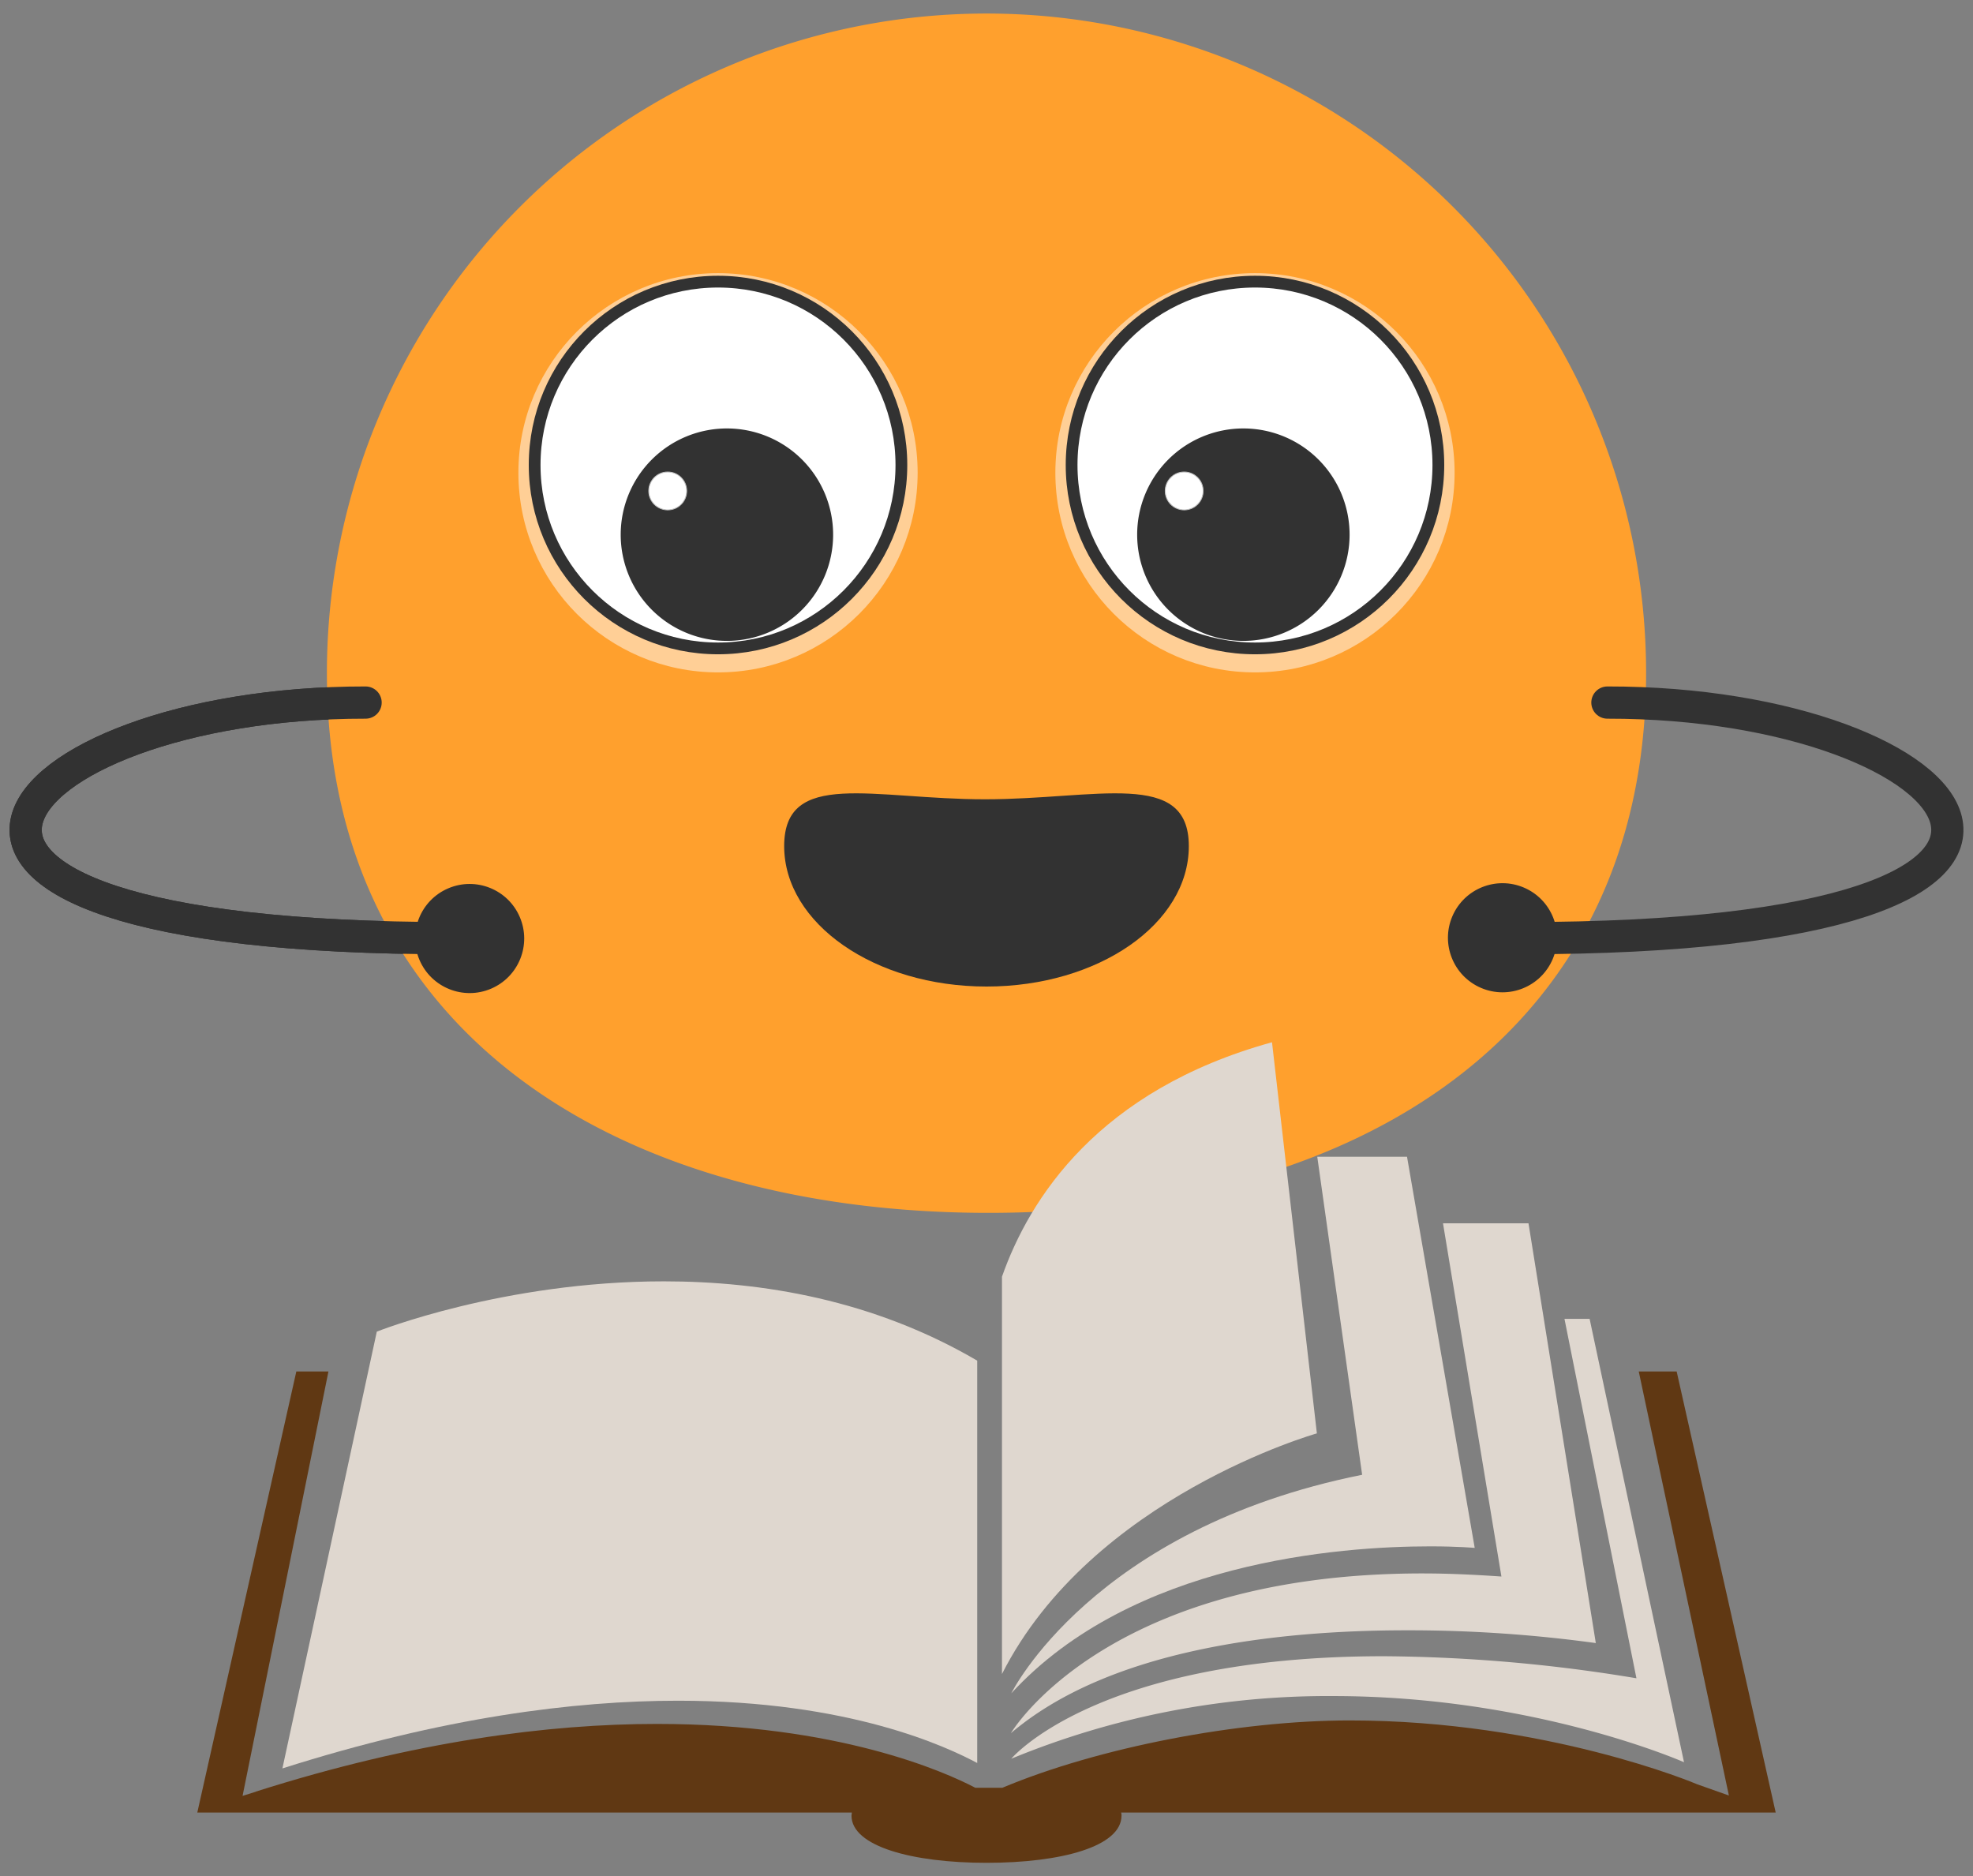 <svg xmlns="http://www.w3.org/2000/svg" xmlns:xlink="http://www.w3.org/1999/xlink" viewBox="0 0 510 485"><rect x="0" y="0" width="510" height="485" fill="#808080" stroke="none"/><defs><clipPath id="clip-path"><rect x="51" y="269.4" width="407.9" height="212.13" fill="none"/></clipPath></defs><title>Dopamine__Quicker Deeper Learning</title><g id="All"><path d="M94.5,181.6C0,181.5-52,242.5,117,242.5" fill="none" stroke="#323232" stroke-linecap="round" stroke-linejoin="round" stroke-width="8.33"/><circle cx="121.5" cy="242.5" r="14.1" transform="translate(-85.5 67.2) rotate(-23.1)" fill="#323232"/><path d="M425.5,174c0,94.2-75.8,139.5-170,139.5S84.5,268.2,84.5,174a170.5,170.5,0,1,1,341,0Z" fill="#ffa02d"/><circle cx="324.4" cy="122.2" r="50" fill="#ffcf96" stroke="#ffcf96" stroke-linecap="round" stroke-linejoin="round" stroke-width="3.2"/><circle cx="324.4" cy="120.2" r="47.4" fill="#fff" stroke="#323232" stroke-linecap="round" stroke-linejoin="round" stroke-width="3.04"/><circle cx="185.6" cy="122.2" r="50" fill="#ffcf96" stroke="#ffcf96" stroke-linecap="round" stroke-linejoin="round" stroke-width="3.2"/><circle cx="185.6" cy="120.2" r="47.4" fill="#fff" stroke="#323232" stroke-linecap="round" stroke-linejoin="round" stroke-width="3.04"/><path d="M321.4,164.5a26.3,26.3,0,1,1,26.3-26.3A26.3,26.3,0,0,1,321.4,164.5Z" fill="#323232" stroke="#323232" stroke-linecap="round" stroke-linejoin="round" stroke-width="2.31"/><circle cx="306.1" cy="126.9" r="4.9" fill="#fff" stroke="#c1c1c1" stroke-miterlimit="10" stroke-width="0.22"/><path d="M187.9,164.5a26.3,26.3,0,1,1,26.3-26.3A26.3,26.3,0,0,1,187.9,164.5Z" fill="#323232" stroke="#323232" stroke-linecap="round" stroke-linejoin="round" stroke-width="2.31"/><circle cx="172.6" cy="126.9" r="4.9" fill="#fff" stroke="#c1c1c1" stroke-miterlimit="10" stroke-width="0.22"/><path d="M307.3,218.7c0,20.1-23.4,36.3-52.3,36.3s-52.3-16.3-52.3-36.3,23-12.1,51.9-12.1S307.3,198.7,307.3,218.7Z" fill="#323232"/><path d="M94.5,181.6C0,181.5-52,242.5,117,242.5" fill="none" stroke="#323232" stroke-linecap="round" stroke-linejoin="round" stroke-width="8.33"/><circle cx="121.5" cy="242.5" r="14.1" transform="translate(-85.5 67.2) rotate(-23.1)" fill="#323232"/><path d="M415.5,181.6c94.5-.1,146.5,60.9-22.5,60.9" fill="none" stroke="#323232" stroke-linecap="round" stroke-linejoin="round" stroke-width="8.33"/><circle cx="388.5" cy="242.5" r="14.1" transform="translate(12.9 504.6) rotate(-66.9)" fill="#323232"/><g style="isolation:isolate"><g clip-path="url(#clip-path)"><path d="M433.4,354.5h-9.8l23.3,109.6-8.2-2.9c-.4-.2-39.2-16.5-89.8-16.5-28.9,0-65,7-89.8,17.4h-7c-7.8-4.1-35.5-16.5-82.3-16.5-27.8,0-62.5,4.4-103.7,17.5h.1l-3.5,1.1L84.9,354.5H76.6L51,468.5H220.2c0,.3-.1.5-.1.8,0,7.9,15.6,12.2,34.9,12.2s34.9-4.2,34.9-12.2c0-.3,0-.5-.1-.8H459l-25.6-114" fill="#603813"/><path d="M171.6,331.2c-41.6,0-74.2,13-74.2,13L73,457.1c41.5-13.2,75.4-17.5,102.3-17.5,44.4,0,69.6,12,77.3,16.1V351.7c-26.8-15.7-55.6-20.5-81-20.5" fill="#dfd7cf"/><path d="M328.8,269.4c-44.9,12.4-62.7,40.4-69.8,60.6V432.7c23.2-45.8,81.4-62.2,81.4-62.2L328.8,269.4" fill="#dfd7cf"/><path d="M363.7,299H340.5l11.6,82.2c-69.8,14-90.7,56.5-90.7,56.5,31.2-34,84.9-38,108.3-38,7.2,0,11.5.4,11.5.4L363.7,299" fill="#dfd7cf"/><path d="M395.1,316.2H373l15.1,91.3c-7.2-.5-13.9-.8-20.4-.8-82.1,0-106.4,41.3-106.4,41.3,25.5-21.7,68.6-26.6,102.3-26.6a355.1,355.1,0,0,1,48.9,3.3L395.1,316.2" fill="#dfd7cf"/><path d="M410.9,340.9h-6.5L423,433.8a411.1,411.1,0,0,0-65.3-5.7c-74.2,0-96.3,26.5-96.3,26.5a214.6,214.6,0,0,1,83.2-16.2c52.1,0,90.7,17.1,90.7,17.1L410.9,340.9" fill="#dfd7cf"/></g></g></g></svg>